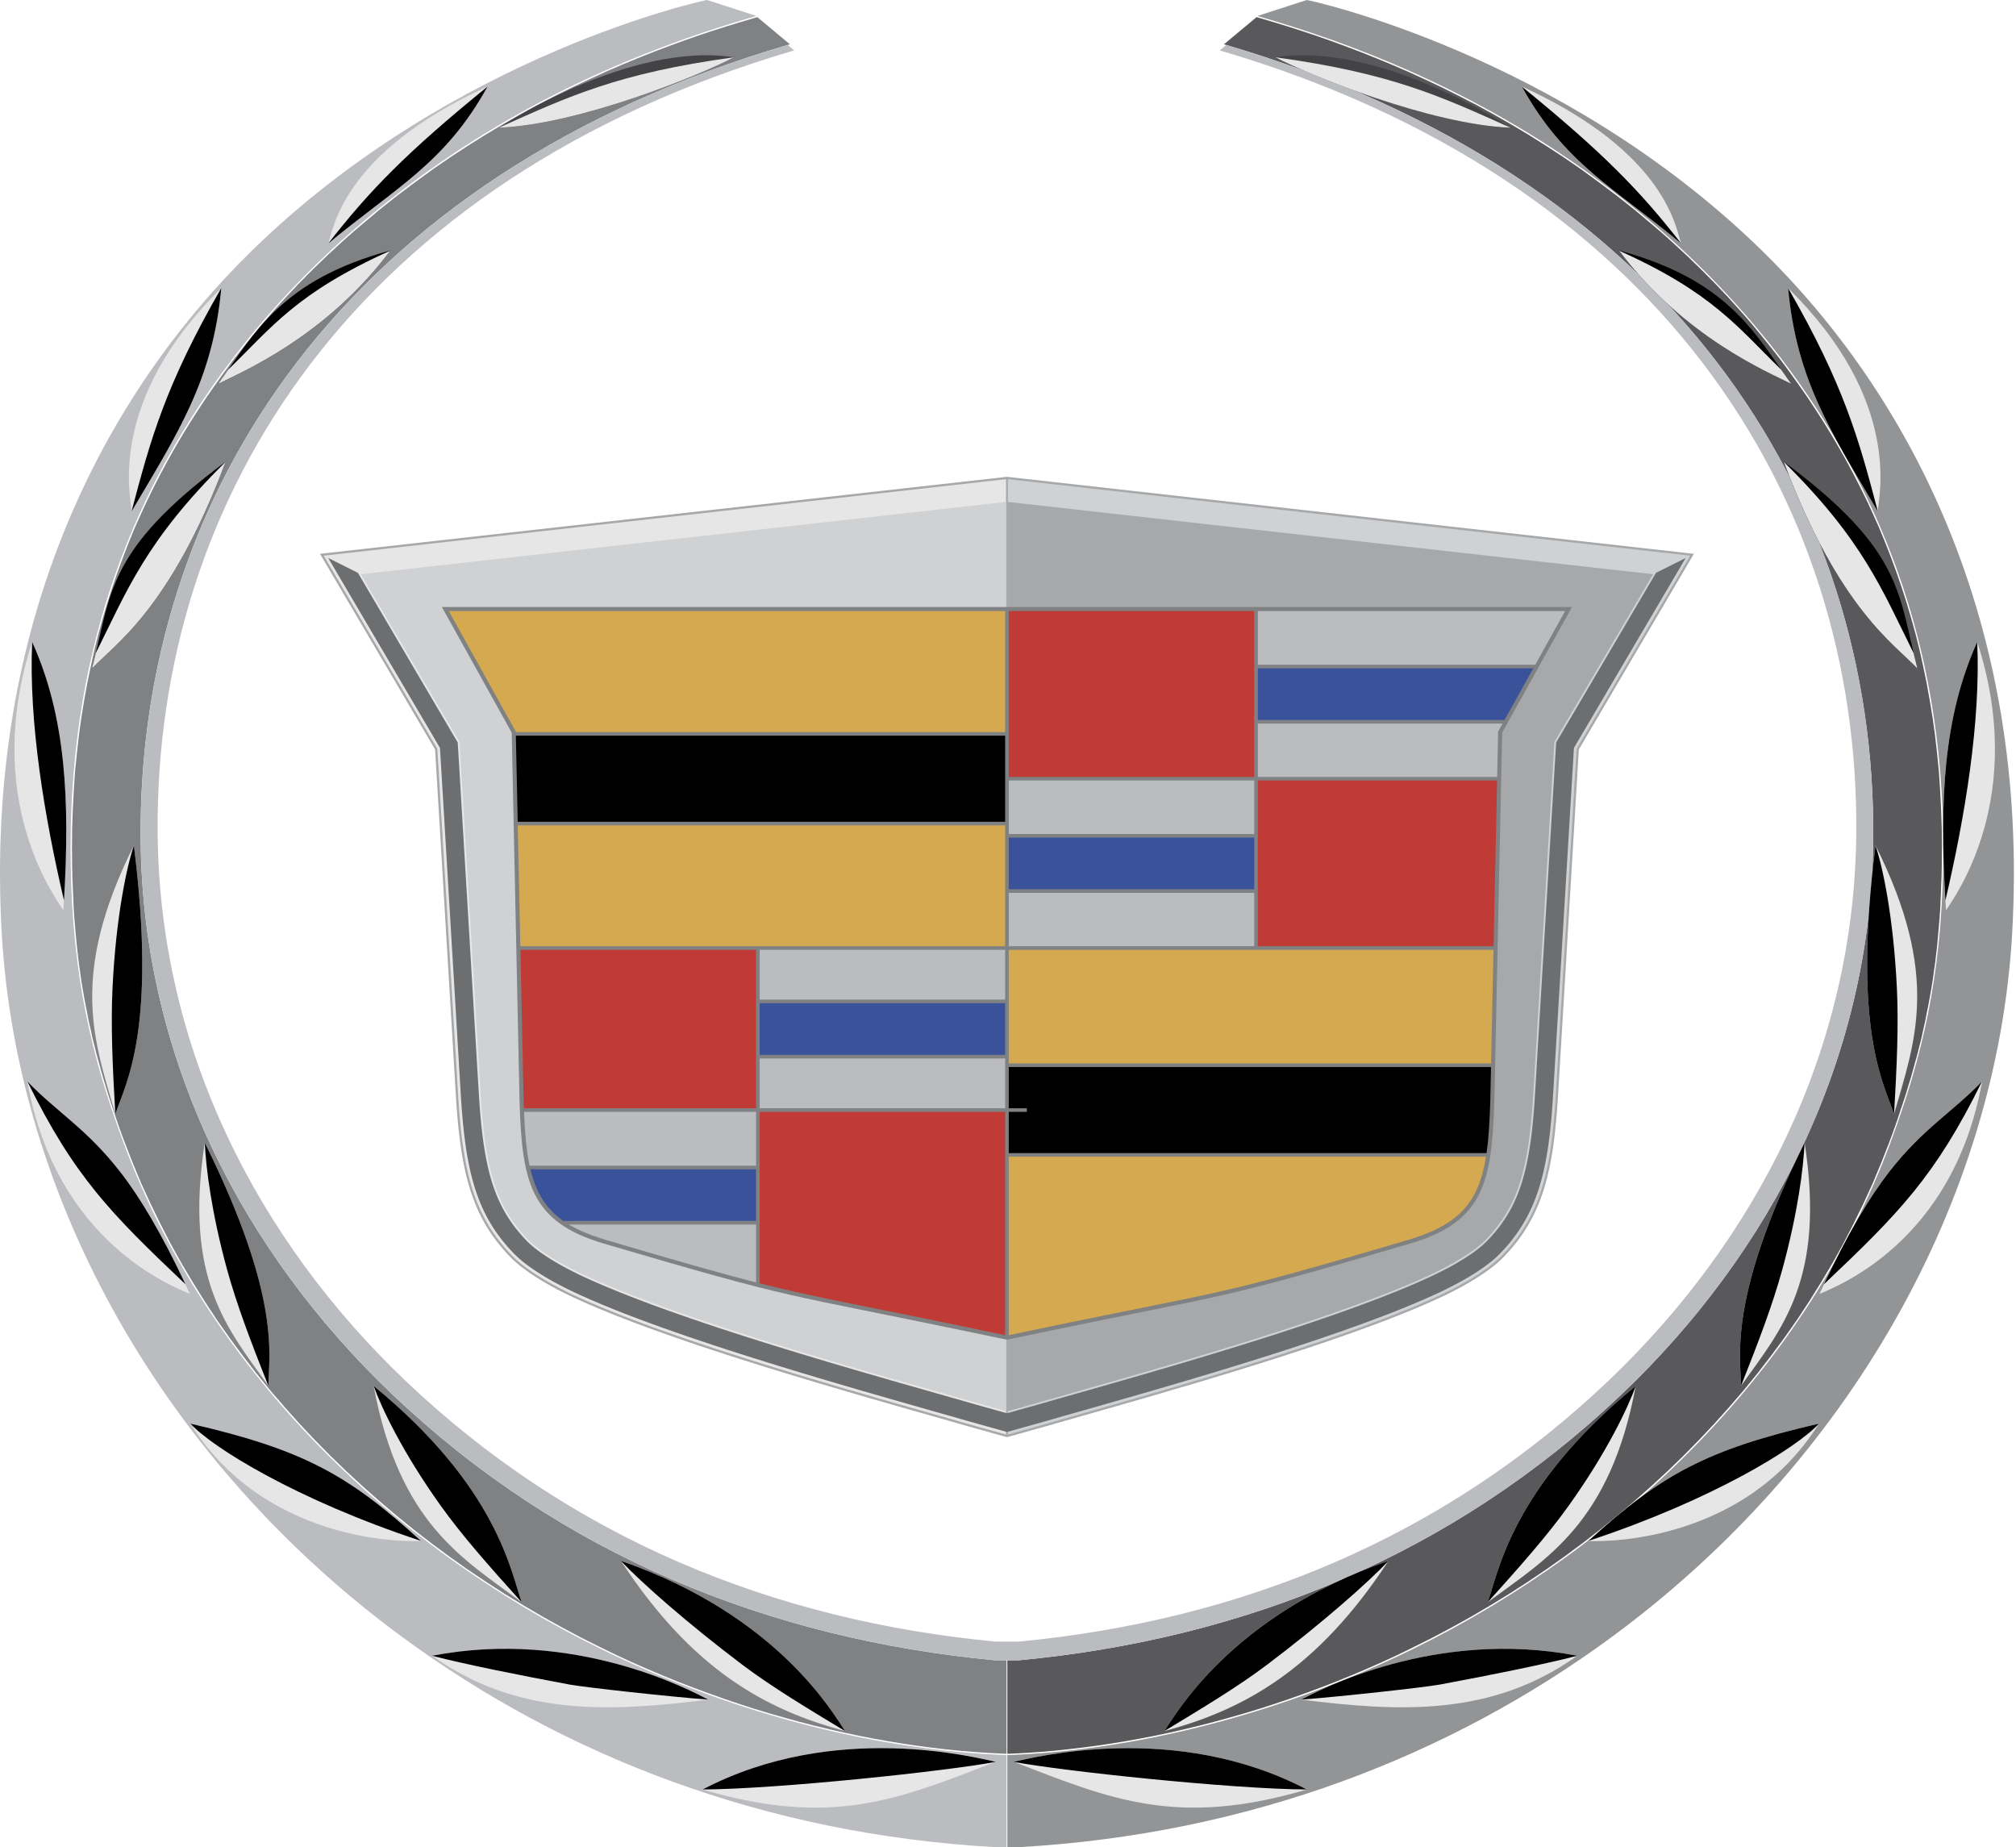 <svg xmlns="http://www.w3.org/2000/svg" width="143" height="131" viewBox="0 0 143 131" fill="none"><path fill-rule="evenodd" clip-rule="evenodd" d="M71.453 117.748H72.249C88.299 116.239 103.025 110.294 115.018 98.89C125.598 88.828 132.728 75.146 132.873 59.578C133.098 35.203 118.432 12.39 86.819 3.142L89.131 1.214L89.477 1.316L90.384 1.584L91.335 1.874L92.311 2.187L93.32 2.523L94.354 2.884L95.405 3.27L96.501 3.684L97.609 4.125L98.744 4.595L99.898 5.094L101.062 5.626L102.258 6.188L103.451 6.784L104.678 7.415L105.897 8.079L107.12 8.781L108.36 9.519L109.599 10.297L110.851 11.113L112.103 11.971L113.337 12.87L113.785 13.203L114.231 13.542L114.692 13.886L115.135 14.236L115.583 14.591L116.03 14.95L116.466 15.317L116.908 15.687L117.355 16.065L117.803 16.447L118.245 16.837L118.68 17.231L119.113 17.633L119.559 18.04L119.989 18.453L120.423 18.872L120.857 19.299L121.283 19.73L121.719 20.17L122.137 20.615L122.567 21.068L122.984 21.526L123.403 21.992L123.818 22.463L124.234 22.944L124.635 23.43L125.04 23.924L125.445 24.424L125.845 24.933L126.249 25.448L126.637 25.971L127.026 26.501L127.615 27.328L128.204 28.17L128.769 29.027L129.329 29.898L129.876 30.787L130.406 31.689L130.926 32.607L131.429 33.54L131.92 34.492L132.396 35.459L132.852 36.444L133.299 37.445L133.718 38.465L134.121 39.501L134.511 40.556L134.88 41.629L135.232 42.72L135.561 43.83L135.876 44.961L136.163 46.11L136.421 47.279L136.666 48.468L136.884 49.676L137.085 50.905L137.259 52.155L137.401 53.426L137.532 54.719L137.617 56.033L137.688 57.369L137.735 58.726L137.747 60.106L137.735 61.509L137.719 62.229L137.688 62.937L137.66 63.633L137.632 64.318L137.588 64.993L137.532 65.657L137.475 66.313L137.417 66.958L137.345 67.597L137.273 68.226L137.184 68.848L137.101 69.462L137.001 70.071L136.897 70.672L136.785 71.269L136.666 71.859L136.553 72.447L136.421 73.03L136.296 73.609L136.149 74.184L136.008 74.757L135.848 75.327L135.691 75.897L135.531 76.463L135.356 77.029L135.188 77.597L135 78.163L134.811 78.729L134.624 79.298L134.427 79.867L134.222 80.439L134.008 81.013L133.431 82.49L132.824 83.945L132.163 85.382L131.471 86.798L130.752 88.195L129.989 89.571L129.182 90.926L128.351 92.26L127.488 93.572L126.58 94.862L125.642 96.13L124.682 97.374L123.688 98.596L122.653 99.793L121.603 100.967L120.519 102.117L119.412 103.242L118.277 104.341L117.11 105.415L115.928 106.462L114.723 107.483L113.499 108.478L112.247 109.445L110.98 110.384L109.686 111.297L108.375 112.18L107.054 113.034L105.702 113.859L104.347 114.655L102.965 115.421L101.581 116.157L100.173 116.861L99.109 117.378L98.033 117.874L96.949 118.352L95.87 118.81L94.792 119.25L93.699 119.671L92.617 120.073L91.537 120.457L90.459 120.822L89.383 121.17L88.303 121.499L87.221 121.809L86.157 122.101L85.092 122.376L84.029 122.634L82.98 122.872L81.927 123.094L80.879 123.297L79.842 123.484L78.806 123.652L77.784 123.805L76.777 123.938L75.77 124.056L74.772 124.162L73.776 124.247L72.812 124.313L71.844 124.363L71.453 124.378V117.748Z" fill="#59595B"></path><path fill-rule="evenodd" clip-rule="evenodd" d="M53.719 1.214L56.029 3.142C24.418 12.39 9.751 35.203 9.976 59.578C10.119 75.146 17.25 88.828 27.831 98.89C39.823 110.294 54.549 116.239 70.6 117.748H71.395V124.377L71.004 124.362L70.037 124.312L69.073 124.246L68.077 124.161L67.085 124.061L66.078 123.944L65.07 123.81L64.049 123.658L63.012 123.489L61.976 123.303L60.928 123.099L59.876 122.878L58.826 122.639L57.762 122.382L56.697 122.107L55.634 121.814L54.551 121.505L53.471 121.176L52.394 120.828L51.317 120.463L50.238 120.078L49.155 119.677L48.062 119.255L46.985 118.816L45.905 118.358L44.821 117.88L43.744 117.384L42.681 116.867L41.271 116.163L39.888 115.427L38.508 114.661L37.152 113.865L35.801 113.04L34.479 112.185L33.167 111.303L31.874 110.389L30.606 109.45L29.355 108.484L28.131 107.489L26.924 106.467L25.742 105.421L24.575 104.347L23.44 103.247L22.333 102.123L21.25 100.973L20.2 99.799L19.165 98.602L18.173 97.38L17.212 96.135L16.273 94.867L15.366 93.578L14.504 92.265L13.671 90.932L12.865 89.576L12.102 88.201L11.382 86.804L10.69 85.388L10.029 83.951L9.422 82.495L8.847 81.019L8.631 80.445L8.427 79.873L8.231 79.301L8.042 78.732L7.853 78.166L7.666 77.6L7.497 77.032L7.321 76.466L7.163 75.9L7.007 75.33L6.846 74.761L6.705 74.185L6.558 73.61L6.434 73.031L6.3 72.448L6.188 71.86L6.07 71.27L5.958 70.674L5.854 70.072L5.754 69.463L5.671 68.849L5.582 68.228L5.51 67.598L5.439 66.959L5.378 66.314L5.321 65.658L5.265 64.994L5.221 64.319L5.194 63.634L5.165 62.938L5.134 62.23L5.118 61.51L5.105 60.108L5.118 58.727L5.165 57.37L5.237 56.034L5.322 54.721L5.454 53.428L5.595 52.156L5.769 50.906L5.969 49.677L6.188 48.469L6.434 47.28L6.691 46.111L6.978 44.962L7.294 43.831L7.623 42.721L7.974 41.63L8.344 40.557L8.734 39.502L9.135 38.466L9.554 37.447L10.002 36.445L10.459 35.461L10.934 34.493L11.424 33.541L11.927 32.609L12.447 31.691L12.976 30.789L13.523 29.901L14.084 29.029L14.65 28.172L15.237 27.331L15.826 26.503L16.215 25.973L16.602 25.451L17.006 24.935L17.406 24.427L17.811 23.926L18.216 23.432L18.617 22.946L19.034 22.466L19.45 21.994L19.869 21.529L20.286 21.07L20.715 20.618L21.134 20.172L21.569 19.733L21.995 19.301L22.43 18.875L22.863 18.456L23.293 18.042L23.739 17.635L24.171 17.234L24.606 16.839L25.049 16.449L25.497 16.067L25.945 15.69L26.387 15.319L26.82 14.953L27.268 14.593L27.716 14.238L28.158 13.888L28.619 13.544L29.066 13.205L29.514 12.872L30.747 11.973L32 11.115L33.252 10.299L34.491 9.522L35.73 8.783L36.953 8.081L38.173 7.416L39.399 6.785L40.593 6.19L41.789 5.627L42.953 5.096L44.107 4.596L45.242 4.126L46.351 3.685L47.447 3.271L48.498 2.885L49.532 2.524L50.539 2.188L51.517 1.875L52.468 1.585L53.375 1.317L53.719 1.214Z" fill="#808183"></path><path fill-rule="evenodd" clip-rule="evenodd" d="M71.453 124.47H71.502C80.203 124.144 90.42 121.747 100.212 116.953C115.262 109.583 128.199 96.912 134.087 81.052C136.374 74.897 137.684 69.263 137.831 61.512C138.131 46.404 133.482 35.209 127.108 26.445C122.948 20.741 118.171 16.325 113.395 12.794C104.543 6.244 95.462 2.933 89.218 1.142L89.252 1.113L92.699 2.52987e-05C92.734 -0.011 110.602 3.762 124.918 17.713C135.365 27.894 143.994 44.063 142.727 66.203C141.647 85.085 131.203 103.706 114.252 116.148C102.903 124.478 88.672 130.079 72.254 131H71.454L71.453 124.47Z" fill="#929496"></path><path fill-rule="evenodd" clip-rule="evenodd" d="M50.151 2.52987e-05L53.599 1.112L53.633 1.14C47.39 2.932 38.308 6.244 29.456 12.793C24.68 16.324 19.902 20.74 15.742 26.444C9.368 35.208 4.721 46.403 5.02 61.511C5.167 69.262 6.477 74.896 8.765 81.05C14.652 96.911 27.587 109.586 42.639 116.952C52.431 121.75 62.649 124.143 71.35 124.469H71.398V130.999H70.598C54.181 130.079 39.948 124.477 28.6 116.147C11.648 103.706 1.204 85.085 0.124 66.203C-1.142 44.063 7.486 27.893 17.932 17.713C32.25 3.762 50.116 -0.011 50.151 2.52987e-05Z" fill="#BBBCBF"></path><path fill-rule="evenodd" clip-rule="evenodd" d="M74.258 101.131L74.859 100.958L75.496 100.775L76.173 100.583L76.89 100.379L77.64 100.166L78.424 99.943L79.239 99.71L80.08 99.468L80.947 99.22L81.836 98.962L82.745 98.696L83.669 98.425L84.609 98.147L85.561 97.863L86.523 97.573L87.49 97.278L88.461 96.978L89.436 96.674L90.408 96.367L91.378 96.054L92.341 95.74L93.296 95.422L94.239 95.102L95.17 94.779L96.083 94.456L96.978 94.13L97.854 93.806L98.707 93.478L99.533 93.151L100.331 92.825L101.1 92.497L101.834 92.17L102.228 91.989L102.61 91.806L102.98 91.622L103.338 91.437L103.685 91.25L104.021 91.062L104.342 90.875L104.653 90.687L104.949 90.497L105.234 90.309L105.506 90.116L105.765 89.924L106.011 89.731L106.246 89.533L106.467 89.332L106.669 89.133L106.913 88.873L107.145 88.614L107.367 88.352L107.58 88.084L107.786 87.812L107.984 87.533L108.172 87.248L108.353 86.956L108.524 86.659L108.688 86.356L108.843 86.046L108.989 85.73L109.126 85.408L109.256 85.078L109.376 84.743L109.492 84.401L109.598 84.049L109.696 83.693L109.788 83.33L109.875 82.956L109.954 82.575L110.027 82.185L110.096 81.786L110.161 81.377L110.218 80.957L110.273 80.527L110.321 80.086L110.367 79.633L110.409 79.167L110.448 78.688L110.483 78.198L110.516 77.695L111.991 53.148L120.153 39.276L71.426 33.815L22.699 39.276L30.862 53.148L32.336 77.695L32.368 78.198L32.404 78.688L32.442 79.167L32.484 79.633L32.529 80.086L32.579 80.527L32.633 80.957L32.692 81.377L32.755 81.786L32.823 82.185L32.898 82.575L32.977 82.957L33.064 83.331L33.156 83.693L33.255 84.049L33.361 84.401L33.475 84.744L33.596 85.079L33.726 85.408L33.863 85.73L34.01 86.046L34.164 86.356L34.328 86.659L34.498 86.956L34.679 87.248L34.869 87.534L35.066 87.812L35.271 88.085L35.486 88.352L35.708 88.614L35.939 88.873L36.184 89.133L36.386 89.332L36.607 89.533L36.841 89.731L37.088 89.924L37.347 90.116L37.619 90.309L37.904 90.497L38.201 90.687L38.511 90.875L38.832 91.062L39.167 91.25L39.514 91.437L39.873 91.622L40.243 91.806L40.626 91.989L41.019 92.17L41.752 92.497L42.521 92.825L43.32 93.151L44.145 93.478L44.998 93.806L45.873 94.13L46.769 94.456L47.683 94.779L48.613 95.102L49.557 95.422L50.511 95.74L51.474 96.054L52.444 96.367L53.417 96.674L54.39 96.978L55.361 97.278L56.33 97.573L57.29 97.863L58.242 98.147L59.182 98.425L60.108 98.696L61.016 98.962L61.905 99.22L62.771 99.468L63.612 99.71L64.428 99.943L65.212 100.166L65.963 100.379L66.68 100.583L67.357 100.775L67.993 100.958L68.594 101.131L71.426 101.923L74.258 101.131Z" fill="#A6A8AA"></path><path fill-rule="evenodd" clip-rule="evenodd" d="M55.874 3.19L56.333 3.574C25.34 12.681 10.96 35.143 11.183 59.143C11.324 74.473 18.314 87.945 28.688 97.853C40.445 109.083 54.883 114.934 70.619 116.422H72.234C87.97 114.935 102.407 109.083 114.165 97.853C124.539 87.945 131.529 74.473 131.67 59.143C131.892 35.143 117.512 12.681 86.519 3.574L86.979 3.19C118.481 12.467 133.1 35.243 132.874 59.577C132.729 75.146 125.599 88.828 115.019 98.89C103.026 110.294 88.3 116.238 72.25 117.747H70.602C54.551 116.238 39.825 110.294 27.833 98.89C17.253 88.828 10.123 75.146 9.979 59.577C9.754 35.243 24.372 12.467 55.874 3.19Z" fill="#BBBCBF"></path><path fill-rule="evenodd" clip-rule="evenodd" d="M13.505 100.963C21.486 102.804 24.679 104.566 29.858 109.281C29.876 109.299 19.13 109.915 13.505 100.963ZM13.475 91.771C12.354 91.25 4.002 88.205 1.934 76.689C4.038 78.877 6.134 80.032 8.545 83.134C10.039 85.057 11.657 87.822 13.475 91.771ZM4.495 64.563C3.853 63.546 -1.304 56.6 2.279 45.522C4.776 51.044 4.968 57.229 4.495 64.563ZM9.336 36.266C9.266 35.197 7.574 28.416 15.694 20.434C15.109 26.914 12.653 30.644 9.336 36.266ZM23.279 17.272C23.64 16.353 24.185 10.88 34.586 6.13C31.579 11.592 28.029 13.32 23.279 17.272Z" fill="#E6E6E7"></path><path fill-rule="evenodd" clip-rule="evenodd" d="M35.393 9.055C35.379 9.055 44.568 2.916 52.062 4.062C49.658 5.335 41.066 8.829 35.393 9.055Z" fill="#434244"></path><path fill-rule="evenodd" clip-rule="evenodd" d="M6.525 47.415C8.084 45.729 12.085 43.228 16.003 32.751C7.466 39.067 7.892 42.172 6.525 47.415ZM15.479 27.221C17.109 26.393 23.091 23.916 27.695 17.761C19.92 19.873 18.071 23.614 15.479 27.221Z" fill="black"></path><path fill-rule="evenodd" clip-rule="evenodd" d="M8.18 79.009C8.939 76.792 11.139 72.994 9.497 59.958C4.851 69.254 6.711 73.869 8.18 79.009ZM19.035 98.285C19.069 96.08 19.955 92.013 14.524 81.034C13.033 90.749 16.136 94.222 19.035 98.285ZM37.008 113.635C36.236 111.506 35.329 105.526 26.503 98.29C28.327 108.041 32.814 110.526 37.008 113.635ZM59.946 122.767C59.182 121.66 55.254 114.577 44.041 110.693C49.098 118.417 54.311 121.263 59.946 122.767ZM50.234 120.534C49.076 119.935 40.79 115.468 30.652 117.425C36.694 121.743 43.258 121.415 50.234 120.534ZM70.623 124.946C69.292 124.669 59.184 122.011 49.835 126.912C59.036 129.618 63.747 127.607 70.623 124.946Z" fill="#E6E6E7"></path><path fill-rule="evenodd" clip-rule="evenodd" d="M70.624 124.946C69.293 124.669 59.189 122.012 49.841 126.908C55.202 126.882 67.285 125.589 70.61 124.952C70.615 124.95 70.62 124.949 70.624 124.946ZM50.234 120.534C49.073 119.932 40.788 115.468 30.653 117.425L30.656 117.428C33.07 118.05 36.815 118.799 40.404 119.468C41.467 119.666 47.597 120.34 50.234 120.534ZM13.506 100.963C21.486 102.804 24.679 104.566 29.856 109.278C21.021 106.364 15.065 102.656 13.506 100.963ZM1.943 76.698C4.046 78.879 6.137 80.035 8.544 83.132C9.95 84.942 11.466 87.494 13.152 91.076C7.854 86.058 5.263 83.436 1.943 76.698ZM19.035 98.282C19.071 96.075 19.952 92.009 14.527 81.04C14.608 82.862 15.015 86.054 16.109 90.042C16.794 92.528 17.798 95.169 19.035 98.282ZM8.18 79.007C8.94 76.789 11.137 72.99 9.497 59.966C8.994 61.434 8.222 65.031 7.981 70.078C7.856 72.702 7.981 75.591 8.18 79.007ZM37.008 113.635C36.236 111.506 35.33 105.526 26.504 98.29C27.045 99.811 28.541 102.978 31.257 106.779C32.782 108.913 34.709 111.084 37.008 113.635C37.007 113.635 37.007 113.635 37.008 113.635ZM2.281 45.526C4.697 50.868 4.953 56.832 4.538 63.859C3.166 57.978 2.03 51.262 2.281 45.526Z" fill="black"></path><path fill-rule="evenodd" clip-rule="evenodd" d="M6.525 47.416C8.084 45.729 12.084 43.228 16.002 32.755C10.351 38.334 9.013 41.875 6.796 46.316C6.712 46.673 6.624 47.038 6.525 47.416ZM15.479 27.221C17.108 26.395 23.082 23.92 27.682 17.778C21.029 20.769 19.272 23.217 16.184 26.218C15.951 26.554 15.719 26.887 15.479 27.221Z" fill="#E6E6E7"></path><path fill-rule="evenodd" clip-rule="evenodd" d="M59.946 122.767C59.181 121.66 55.254 114.577 44.041 110.693L44.053 110.711C45.519 112.261 48.801 115.153 52.647 118.056C54.692 119.598 57.139 121.075 59.938 122.765L59.946 122.767ZM9.336 36.266V36.255C10.672 31.186 11.713 27.349 15.69 20.439L15.695 20.436C15.109 26.914 12.653 30.644 9.336 36.266ZM23.279 17.272C26.195 13.532 28.807 10.837 34.581 6.141C31.574 11.593 28.027 13.323 23.279 17.272Z" fill="black"></path><path fill-rule="evenodd" clip-rule="evenodd" d="M35.393 9.055L35.397 9.051C40.359 6.831 43.811 5.194 52.057 4.063C49.65 5.338 41.063 8.829 35.393 9.055ZM129.025 100.963C121.043 102.804 117.85 104.566 112.671 109.28C112.653 109.298 123.4 109.916 129.025 100.963ZM129.056 91.771C130.177 91.25 138.529 88.205 140.597 76.689C138.493 78.877 136.397 80.032 133.985 83.133C132.491 85.057 130.873 87.822 129.056 91.771ZM138.036 64.563C138.677 63.546 143.834 56.6 140.251 45.522C137.755 51.044 137.562 57.228 138.036 64.563ZM133.194 36.266C133.264 35.197 134.957 28.415 126.836 20.434C127.421 26.914 129.876 30.644 133.194 36.266ZM119.252 17.272C118.891 16.353 118.345 10.88 107.943 6.129C110.952 11.592 114.5 13.32 119.252 17.272Z" fill="#E6E6E7"></path><path fill-rule="evenodd" clip-rule="evenodd" d="M107.139 9.055C107.154 9.055 97.965 2.916 90.471 4.062C92.873 5.335 101.466 8.829 107.139 9.055Z" fill="#434244"></path><path fill-rule="evenodd" clip-rule="evenodd" d="M136.008 47.415C134.449 45.729 130.448 43.228 126.531 32.751C135.068 39.067 134.642 42.172 136.008 47.415ZM127.054 27.221C125.424 26.393 119.442 23.916 114.838 17.761C122.613 19.873 124.461 23.614 127.054 27.221Z" fill="black"></path><path fill-rule="evenodd" clip-rule="evenodd" d="M134.352 79.009C133.592 76.792 131.393 72.994 133.035 59.958C137.681 69.254 135.82 73.869 134.352 79.009ZM123.496 98.285C123.463 96.08 122.575 92.013 128.006 81.034C129.497 90.749 126.395 94.222 123.496 98.285ZM105.524 113.635C106.295 111.506 107.201 105.526 116.028 98.29C114.205 108.041 109.716 110.526 105.524 113.635ZM82.586 122.767C83.35 121.66 87.277 114.577 98.49 110.693C93.432 118.417 88.218 121.263 82.586 122.767ZM92.297 120.534C93.456 119.935 101.742 115.468 111.88 117.425C105.837 121.743 99.273 121.415 92.297 120.534ZM71.908 124.946C73.24 124.669 83.348 122.011 92.696 126.912C83.495 129.618 78.785 127.607 71.908 124.946Z" fill="#E6E6E7"></path><path fill-rule="evenodd" clip-rule="evenodd" d="M71.908 124.946C73.239 124.669 83.343 122.012 92.691 126.908C87.33 126.882 75.247 125.589 71.921 124.952L71.908 124.946ZM92.299 120.534C93.459 119.932 101.744 115.468 111.88 117.425L111.876 117.428C109.461 118.05 105.717 118.799 102.129 119.468C101.065 119.666 94.936 120.34 92.299 120.534ZM129.026 100.963C121.046 102.804 117.853 104.566 112.675 109.278C121.51 106.364 127.466 102.656 129.026 100.963ZM140.588 76.698C138.486 78.879 136.394 80.035 133.986 83.132C132.581 84.942 131.065 87.494 129.379 91.076C134.679 86.058 137.269 83.436 140.588 76.698ZM123.496 98.282C123.462 96.075 122.579 92.009 128.003 81.04C127.923 82.862 127.516 86.054 126.421 90.042C125.738 92.528 124.733 95.169 123.496 98.282ZM134.351 79.007C133.591 76.789 131.395 72.99 133.034 59.966C133.537 61.434 134.309 65.031 134.551 70.078C134.676 72.702 134.551 75.591 134.351 79.007ZM105.524 113.635C106.295 111.506 107.201 105.526 116.028 98.29C115.487 99.811 113.99 102.978 111.275 106.779C109.75 108.913 107.822 111.084 105.524 113.635ZM140.25 45.526C137.834 50.868 137.579 56.832 137.994 63.859C139.365 57.978 140.501 51.262 140.25 45.526Z" fill="black"></path><path fill-rule="evenodd" clip-rule="evenodd" d="M136.007 47.416C134.449 45.729 130.449 43.228 126.531 32.755C132.181 38.334 133.52 41.875 135.737 46.316C135.821 46.673 135.909 47.038 136.007 47.416ZM127.053 27.221C125.425 26.395 119.451 23.92 114.85 17.778C121.502 20.769 123.26 23.217 126.348 26.218C126.581 26.554 126.814 26.887 127.053 27.221Z" fill="#E6E6E7"></path><path fill-rule="evenodd" clip-rule="evenodd" d="M82.586 122.767C83.35 121.66 87.277 114.577 98.49 110.693L98.478 110.711C97.012 112.261 93.729 115.153 89.883 118.056C87.838 119.598 85.39 121.075 82.593 122.765L82.586 122.767ZM133.194 36.266L133.196 36.255C131.86 31.186 130.819 27.349 126.84 20.439L126.837 20.436C127.422 26.914 129.877 30.644 133.194 36.266ZM119.252 17.272L119.251 17.271C116.335 13.531 113.722 10.837 107.951 6.141C110.957 11.593 114.504 13.323 119.252 17.272Z" fill="black"></path><path fill-rule="evenodd" clip-rule="evenodd" d="M107.139 9.055L107.134 9.051C102.172 6.831 98.719 5.194 90.474 4.063C92.88 5.338 101.468 8.829 107.139 9.055ZM71.361 33.983L22.961 39.407L31.02 53.101L32.495 77.684L32.528 78.187L32.563 78.676L32.601 79.154L32.643 79.618L32.689 80.069L32.738 80.509L32.791 80.936L32.85 81.354L32.913 81.76L32.98 82.157L33.054 82.543L33.133 82.922L33.219 83.293L33.31 83.652L33.408 84.005L33.513 84.352L33.626 84.692L33.746 85.022L33.874 85.347L34.01 85.665L34.153 85.976L34.306 86.282L34.467 86.582L34.636 86.872L34.814 87.162L35.001 87.442L35.195 87.717L35.398 87.987L35.61 88.25L35.828 88.51L36.057 88.764L36.298 89.021L36.496 89.217L36.712 89.412L36.943 89.607L37.184 89.798L37.44 89.987L37.709 90.176L37.99 90.364L38.284 90.55L38.592 90.738L38.91 90.923L39.244 91.11L39.589 91.294L39.946 91.479L40.313 91.662L40.693 91.844L41.084 92.024L41.816 92.35L42.583 92.676L43.381 93.002L44.203 93.329L45.055 93.655L45.927 93.98L46.822 94.305L47.736 94.628L48.665 94.951L49.607 95.269L50.561 95.587L51.523 95.902L52.492 96.214L53.464 96.522L54.437 96.826L55.408 97.125L56.376 97.42L57.336 97.71L58.288 97.994L59.227 98.271L60.152 98.544L61.061 98.807L61.949 99.065L62.815 99.313L63.657 99.556L64.471 99.788L65.255 100.011L66.007 100.226L66.722 100.429L67.4 100.621L68.038 100.804L68.638 100.976L71.361 101.739V33.983Z" fill="#E6E6E7"></path><path fill-rule="evenodd" clip-rule="evenodd" d="M74.215 100.976L74.815 100.804L75.453 100.621L76.13 100.429L76.846 100.226L77.597 100.011L78.381 99.788L79.196 99.557L80.037 99.314L80.903 99.065L81.791 98.807L82.7 98.544L83.624 98.272L84.564 97.995L85.516 97.71L86.476 97.42L87.444 97.125L88.415 96.826L89.388 96.522L90.36 96.214L91.329 95.902L92.29 95.587L93.246 95.269L94.188 94.951L95.117 94.629L96.031 94.305L96.925 93.98L97.798 93.655L98.649 93.329L99.473 93.002L100.27 92.677L101.037 92.35L101.77 92.024L102.16 91.845L102.54 91.662L102.908 91.48L103.264 91.294L103.609 91.11L103.943 90.924L104.261 90.738L104.569 90.55L104.863 90.364L105.144 90.176L105.413 89.988L105.668 89.798L105.911 89.607L106.141 89.412L106.357 89.217L106.555 89.021L106.796 88.765L107.024 88.51L107.244 88.25L107.455 87.986L107.658 87.717L107.852 87.442L108.039 87.161L108.217 86.873L108.386 86.582L108.547 86.282L108.7 85.976L108.843 85.665L108.979 85.347L109.107 85.021L109.225 84.691L109.338 84.352L109.445 84.005L109.543 83.652L109.633 83.292L109.718 82.921L109.797 82.544L109.872 82.157L109.939 81.76L110.002 81.355L110.061 80.936L110.114 80.509L110.164 80.069L110.21 79.617L110.251 79.154L110.289 78.676L110.324 78.188L110.356 77.684L111.833 53.101L119.891 39.407L71.491 33.983V101.739L74.215 100.976ZM71.362 35.595L25.596 40.724L32.597 52.619L34.095 77.584C34.416 82.926 35.179 85.553 37.446 87.901C38.211 88.695 39.741 89.654 41.746 90.564C49.119 93.913 62.949 97.666 69.076 99.434L71.362 100.074V35.595Z" fill="#D0D1D3"></path><path fill-rule="evenodd" clip-rule="evenodd" d="M73.777 99.436C79.903 97.668 93.732 93.915 101.108 90.565C103.112 89.655 104.641 88.696 105.408 87.902C107.674 85.555 108.437 82.927 108.758 77.585L110.257 52.62L117.257 40.725L71.49 35.596V100.076L73.777 99.436Z" fill="#A6A8AA"></path><path fill-rule="evenodd" clip-rule="evenodd" d="M71.425 95.013L69.141 94.535C55.272 91.641 56.862 92.326 42.822 88.191C37.598 86.652 37.029 83.823 36.852 78.073L36.298 51.958L31.344 43.048H111.506L106.552 51.958L105.998 78.073C105.822 83.823 105.253 86.651 100.029 88.191C85.989 92.326 87.579 91.641 73.71 94.535L71.425 95.013Z" fill="#808183"></path><path fill-rule="evenodd" clip-rule="evenodd" d="M105.761 75.673L105.71 78.066L105.671 79.105L105.617 80.077L105.543 80.982L105.445 81.777H71.554V78.852H72.838V78.598H71.554V75.673H105.761ZM36.721 58.279L36.592 52.174H71.297V58.279H36.721Z" fill="black"></path><path fill-rule="evenodd" clip-rule="evenodd" d="M105.403 82.033L105.305 82.6L105.13 83.317L104.914 83.977L104.648 84.581L104.327 85.135L103.946 85.643L103.496 86.109L102.97 86.536L102.359 86.929L101.656 87.289L100.854 87.616L99.943 87.915L98.674 88.288L97.49 88.635L96.385 88.958L95.355 89.255L94.393 89.531L93.494 89.787L92.653 90.023L91.866 90.242L91.123 90.445L90.421 90.634L89.753 90.809L89.116 90.973L88.5 91.128L87.904 91.274L87.319 91.413L86.74 91.548L86.161 91.679L85.578 91.808L84.981 91.935L84.37 92.064L83.736 92.196L83.073 92.332L82.377 92.473L81.641 92.623L80.86 92.78L80.027 92.947L79.139 93.127L78.188 93.319L77.17 93.527L76.078 93.749L74.907 93.991L73.651 94.252L71.553 94.691V82.033H105.403ZM105.937 67.361L105.766 75.416H71.553V67.361H105.937ZM36.586 51.919L36.585 51.88L31.834 43.336H71.297V51.919H36.586ZM36.908 67.104L36.726 58.534H71.297V67.104H36.908Z" fill="#D4A950"></path><path fill-rule="evenodd" clip-rule="evenodd" d="M71.554 63.064V59.402H88.966V63.064H71.554ZM108.757 47.398L106.722 51.062H89.221V47.398H108.757ZM71.297 71.146V74.809H53.885V71.146H71.297ZM39.96 86.587L39.88 86.536L39.354 86.108L38.904 85.643L38.524 85.135L38.203 84.58L37.937 83.977L37.72 83.317L37.625 82.924H53.629V86.587H39.96Z" fill="#3A529A"></path><path fill-rule="evenodd" clip-rule="evenodd" d="M71.555 59.146V55.352H88.967V59.146H71.555ZM88.967 67.104H71.555V63.321H88.967V67.104ZM106.58 51.317L106.266 51.88L106.198 55.097H89.223V51.317H106.58ZM89.223 43.336H111.017L108.901 47.142H89.223V43.336ZM71.299 75.066V78.597H53.886V75.066H71.299ZM53.886 67.361H71.299V70.889H53.886V67.361ZM37.564 82.668L37.547 82.6L37.411 81.823L37.31 80.982L37.235 80.078L37.181 79.105L37.172 78.853H53.63V82.668H37.564ZM53.63 90.946L53.099 90.809L52.431 90.634L51.729 90.445L50.986 90.242L50.197 90.023L49.356 89.787L48.459 89.531L47.497 89.255L46.467 88.958L45.362 88.635L44.177 88.288L42.909 87.915L41.997 87.616L41.195 87.289L40.493 86.929L40.359 86.843H53.63V90.946Z" fill="#BBBCBF"></path><path fill-rule="evenodd" clip-rule="evenodd" d="M106.193 55.352L105.943 67.104H89.221V55.352H106.193ZM71.554 43.336H88.966V55.097H71.554V43.336ZM37.16 78.597L37.141 78.066L36.914 67.361H53.629V78.597H37.16ZM71.297 94.691L69.2 94.252L67.944 93.991L66.773 93.749L65.681 93.527L64.661 93.319L63.711 93.127L62.822 92.947L61.991 92.78L61.209 92.623L60.475 92.473L59.778 92.332L59.115 92.196L58.48 92.064L57.868 91.935L57.274 91.808L56.69 91.679L56.111 91.548L55.532 91.413L54.947 91.274L54.35 91.128L53.885 91.012V78.853H71.297V94.691Z" fill="#C03B35"></path><path fill-rule="evenodd" clip-rule="evenodd" d="M74.162 100.791L74.761 100.619L75.399 100.436L76.076 100.244L76.792 100.04L77.544 99.827L78.328 99.604L79.142 99.371L79.983 99.129L80.849 98.879L81.737 98.624L82.645 98.358L83.57 98.087L84.509 97.81L85.46 97.525L86.42 97.236L87.386 96.941L88.357 96.641L89.329 96.338L90.3 96.03L91.269 95.719L92.23 95.405L93.183 95.087L94.124 94.769L95.052 94.446L95.964 94.124L96.857 93.8L97.73 93.475L98.579 93.15L99.4 92.825L100.195 92.499L100.959 92.173L101.689 91.849L102.078 91.671L102.455 91.489L102.819 91.308L103.174 91.124L103.516 90.941L103.847 90.756L104.162 90.573L104.466 90.388L104.757 90.202L105.034 90.018L105.3 89.832L105.55 89.645L105.789 89.457L106.014 89.267L106.224 89.076L106.416 88.887L106.653 88.635L106.878 88.384L107.095 88.128L107.302 87.868L107.501 87.604L107.693 87.334L107.876 87.057L108.051 86.774L108.218 86.488L108.375 86.194L108.524 85.894L108.666 85.587L108.8 85.274L108.926 84.953L109.043 84.628L109.155 84.294L109.259 83.951L109.356 83.603L109.446 83.246L109.53 82.88L109.608 82.506L109.681 82.123L109.748 81.73L109.811 81.326L109.869 80.91L109.923 80.485L109.972 80.049L110.017 79.599L110.058 79.138L110.096 78.662L110.131 78.174L110.164 77.672L111.644 53.043L119.571 39.572L117.464 40.625L110.382 52.659L108.884 77.592L108.852 78.087L108.819 78.565L108.78 79.028L108.741 79.477L108.697 79.913L108.651 80.335L108.599 80.743L108.544 81.138L108.483 81.522L108.42 81.895L108.351 82.255L108.279 82.606L108.2 82.945L108.117 83.274L108.028 83.594L107.934 83.905L107.833 84.206L107.726 84.501L107.614 84.789L107.495 85.066L107.37 85.339L107.238 85.604L107.099 85.863L106.952 86.116L106.797 86.365L106.635 86.609L106.467 86.847L106.29 87.083L106.105 87.313L105.912 87.541L105.71 87.768L105.499 87.991L105.343 88.145L105.169 88.303L104.979 88.465L104.773 88.627L104.549 88.793L104.311 88.96L104.057 89.129L103.789 89.3L103.507 89.471L103.212 89.644L102.9 89.818L102.577 89.991L102.241 90.164L101.893 90.338L101.533 90.51L101.161 90.681L100.448 90.999L99.702 91.317L98.921 91.635L98.113 91.955L97.276 92.276L96.415 92.597L95.532 92.918L94.629 93.237L93.709 93.556L92.776 93.872L91.829 94.188L90.873 94.5L89.912 94.81L88.945 95.116L87.978 95.417L87.011 95.716L86.048 96.01L85.092 96.298L84.144 96.582L83.208 96.859L82.284 97.129L81.38 97.393L80.494 97.65L79.629 97.898L78.79 98.139L77.977 98.371L77.194 98.594L76.443 98.807L75.727 99.012L75.047 99.205L74.409 99.387L73.812 99.559L71.426 100.227L69.041 99.559L68.443 99.387L67.805 99.205L67.126 99.012L66.409 98.807L65.659 98.594L64.875 98.371L64.062 98.139L63.222 97.898L62.359 97.65L61.471 97.393L60.567 97.129L59.644 96.859L58.708 96.582L57.76 96.298L56.804 96.01L55.84 95.716L54.875 95.417L53.907 95.116L52.941 94.81L51.978 94.5L51.023 94.188L50.077 93.872L49.143 93.556L48.222 93.237L47.32 92.918L46.437 92.597L45.575 92.276L44.74 91.955L43.93 91.635L43.151 91.317L42.404 90.999L41.693 90.681L41.321 90.511L40.96 90.338L40.612 90.164L40.275 89.991L39.953 89.818L39.641 89.644L39.346 89.471L39.063 89.3L38.795 89.129L38.541 88.96L38.304 88.793L38.08 88.627L37.874 88.465L37.684 88.303L37.509 88.145L37.353 87.991L37.143 87.768L36.941 87.541L36.748 87.313L36.562 87.083L36.386 86.847L36.216 86.609L36.056 86.366L35.901 86.116L35.754 85.863L35.615 85.604L35.483 85.339L35.356 85.066L35.237 84.788L35.126 84.502L35.019 84.207L34.917 83.905L34.824 83.594L34.734 83.274L34.652 82.946L34.574 82.606L34.501 82.255L34.431 81.895L34.368 81.522L34.307 81.138L34.253 80.744L34.201 80.334L34.155 79.913L34.111 79.477L34.07 79.028L34.032 78.565L33.999 78.087L33.966 77.592L32.469 52.659L25.389 40.626L23.281 39.572L31.209 53.043L32.688 77.672L32.72 78.174L32.754 78.662L32.793 79.138L32.834 79.6L32.881 80.049L32.928 80.485L32.983 80.91L33.04 81.326L33.103 81.73L33.17 82.123L33.244 82.506L33.322 82.881L33.406 83.248L33.496 83.603L33.593 83.951L33.697 84.294L33.809 84.629L33.926 84.954L34.052 85.274L34.185 85.587L34.328 85.894L34.477 86.194L34.635 86.488L34.801 86.774L34.976 87.058L35.159 87.335L35.352 87.604L35.55 87.868L35.758 88.128L35.974 88.384L36.199 88.635L36.437 88.887L36.628 89.076L36.839 89.267L37.064 89.457L37.301 89.645L37.553 89.832L37.818 90.018L38.096 90.202L38.386 90.388L38.69 90.573L39.006 90.756L39.337 90.941L39.678 91.124L40.033 91.308L40.397 91.489L40.775 91.671L41.165 91.849L41.894 92.173L42.657 92.499L43.452 92.825L44.274 93.15L45.123 93.475L45.994 93.8L46.887 94.124L47.799 94.446L48.727 94.769L49.669 95.087L50.622 95.405L51.582 95.719L52.551 96.03L53.522 96.338L54.495 96.641L55.465 96.941L56.431 97.236L57.392 97.525L58.343 97.81L59.282 98.087L60.206 98.358L61.115 98.624L62.002 98.879L62.868 99.129L63.709 99.371L64.524 99.604L65.308 99.827L66.059 100.04L66.776 100.244L67.453 100.436L68.09 100.619L68.69 100.791L71.426 101.557L74.162 100.791Z" fill="#6D6E70"></path></svg>